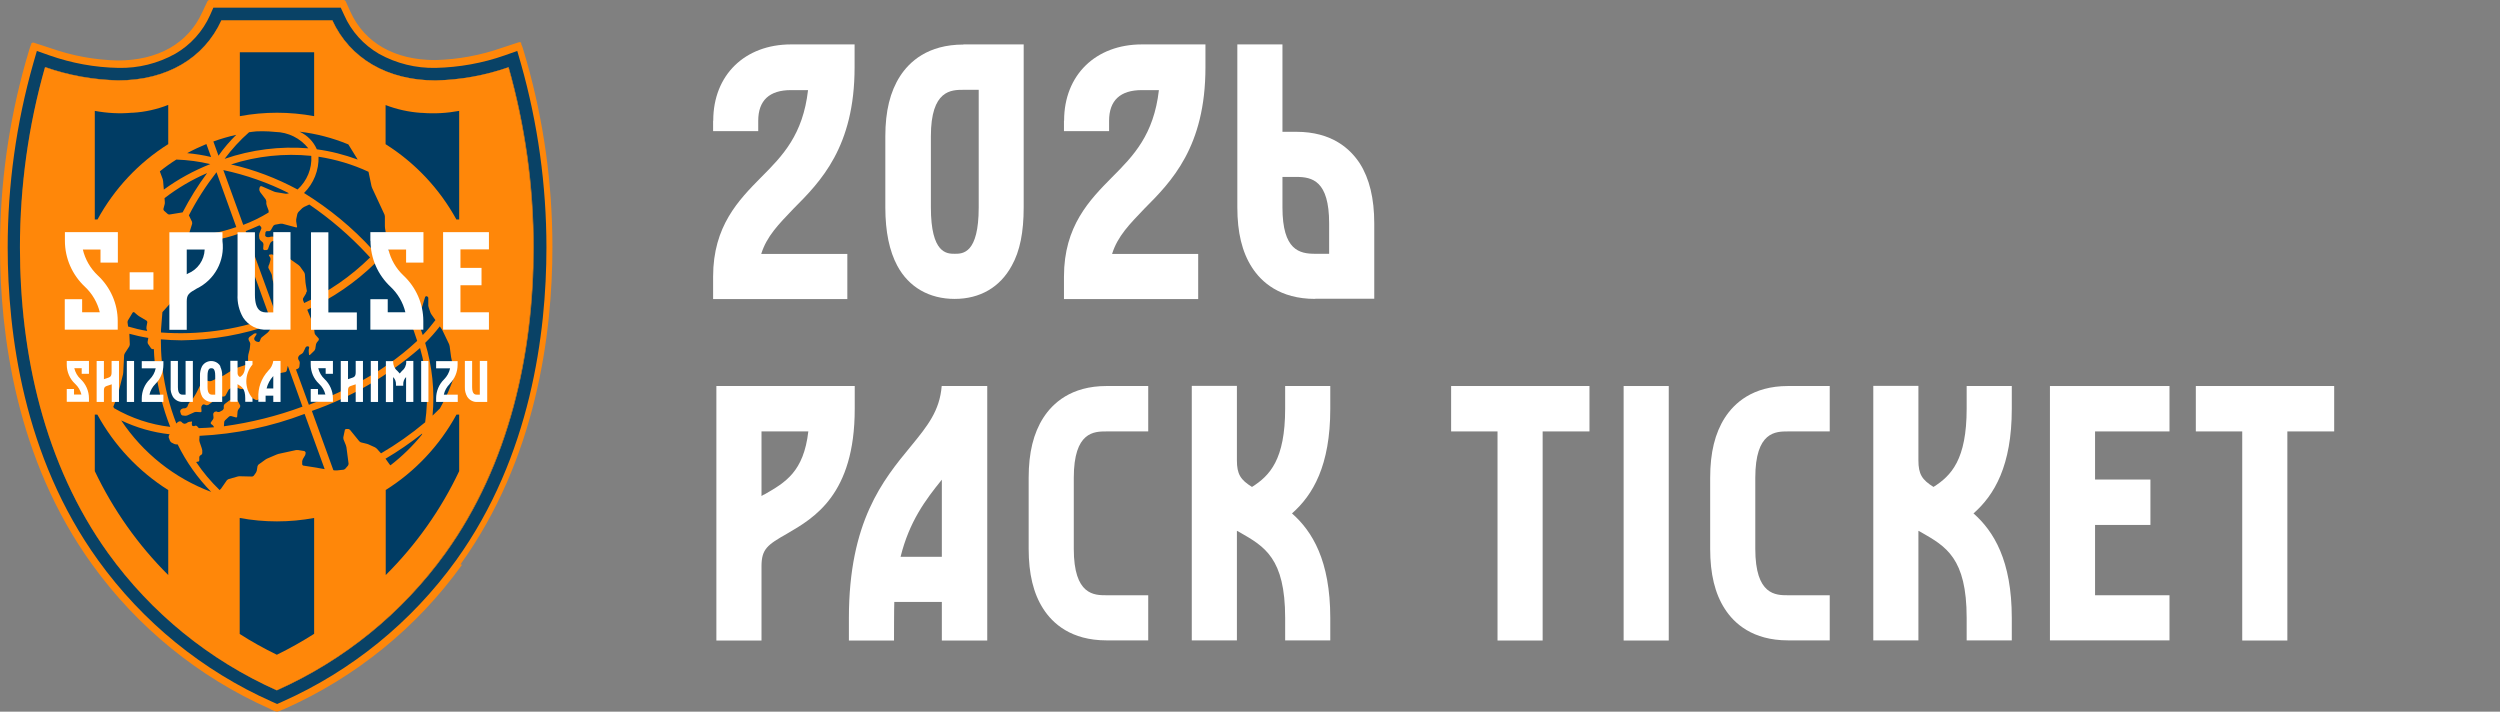 <?xml version="1.0" encoding="UTF-8"?>
<svg id="_レイヤー_1" data-name="レイヤー 1" xmlns="http://www.w3.org/2000/svg" xmlns:xlink="http://www.w3.org/1999/xlink" viewBox="0 0 175.64 50">
  <rect x="0" y="0" width="175.64" height="50" fill="#808080" stroke="none"/>
  <defs>
    <style>
      .cls-1 {
        fill: none;
      }

      .cls-2 {
        fill: #003c64;
      }

      .cls-3 {
        fill: #ff8709;
      }

      .cls-4 {
        fill: #fff;
      }

      .cls-5 {
        clip-path: url(#clippath);
      }

      .cls-6 {
        fill: #094266;
      }
    </style>
    <clipPath id="clippath">
      <rect class="cls-1" y="0" width="38.91" height="50"/>
    </clipPath>
  </defs>
  <g id="_グループ_6" data-name="グループ 6">
    <g id="_グループ_5" data-name="グループ 5">
      <g id="_グループ_2" data-name="グループ 2">
        <g class="cls-5">
          <g id="_グループ_1" data-name="グループ 1">
            <path id="_パス_1" data-name="パス 1" class="cls-3" d="M32.46,39.68c-3.17,4.41-7.46,7.89-12.42,10.1l-.06.03-.06.03h-.03s-.03.02-.03.02h-.03s-.02.02-.02.02h-.02s-.02.02-.02.02h-.02s-.02.02-.02.02h-.02s-.02.01-.02.01h-.02s-.02.01-.02.01h-.01s-.01.01-.01.01h-.02s-.02.02-.02.02h-.02s-.02,0-.02,0h-.01l-.02.02s-.06,0-.08,0h-.02s-.01,0-.01,0h-.02s-.02-.01-.02-.01h-.02s-.02-.02-.02-.02h-.01s-.01-.01-.01-.01h-.02s-.02-.01-.02-.01h-.02s-.02-.01-.02-.01h-.02s-.02-.02-.02-.02h-.02s-.02-.02-.02-.02h-.02s-.03-.02-.03-.02h-.03s-.03-.03-.03-.03l-.06-.03-.06-.03c-4.96-2.21-9.25-5.69-12.43-10.1C1.12,32.27,0,23.46,0,17.38c0-4.41.61-8.81,1.81-13.05l.24-.82.06-.19.03-.08.03-.07v-.03s.03-.03.03-.03h0s0-.02,0-.02h0s0-.02,0-.02h0s0-.02,0-.02h0c.05-.05.11-.07.18-.05l1.19.39c1.51.53,3.09.82,4.69.86,2.84,0,4.96-1.2,5.95-3.39l.36-.76c.03-.06.09-.1.16-.1h9.4c.07,0,.13.04.16.1l.33.73c1,2.19,3.11,3.39,5.95,3.39,1.6-.04,3.18-.33,4.69-.86l1.19-.39c.06-.02.13,0,.17.04h0v.02h0s0,.02,0,.02h0s0,.02,0,.02h0s.01.04.01.04v.03s.04.07.04.07l.03.08.06.19.24.82c1.21,4.25,1.81,8.64,1.81,13.05,0,6.08-1.12,14.88-6.46,22.3"/>
            <path id="_パス_2" data-name="パス 2" class="cls-2" d="M35.74,4.72c-1.65.58-3.39.89-5.14.93-3.4,0-6.03-1.56-7.25-4.22h-7.8c-1.22,2.67-3.84,4.22-7.25,4.22-1.75-.04-3.48-.35-5.14-.93-1.17,4.12-1.76,8.38-1.76,12.67,0,7.44,1.7,15.22,6.19,21.47,3.03,4.21,7.12,7.53,11.85,9.64,4.73-2.11,8.82-5.43,11.84-9.64,4.49-6.24,6.19-14.03,6.19-21.47,0-4.28-.59-8.55-1.75-12.67"/>
            <path id="_パス_3" data-name="パス 3" class="cls-6" d="M23.35,1.42c1.22,2.67,3.85,4.23,7.25,4.23,1.75-.04,3.48-.35,5.14-.93,1.17,4.12,1.76,8.38,1.76,12.67,0,7.44-1.7,15.22-6.19,21.47-3.03,4.21-7.12,7.53-11.85,9.64-4.73-2.11-8.82-5.43-11.85-9.64C3.11,32.61,1.42,24.82,1.42,17.38c0-4.28.59-8.55,1.76-12.67,1.65.58,3.39.89,5.14.93,3.4,0,6.03-1.56,7.25-4.22h7.8ZM23.92.54h-8.93l-.23.52c-.51,1.14-1.36,2.09-2.45,2.72-1.22.68-2.59,1.02-3.99.99-1.65-.03-3.29-.33-4.85-.88l-.88-.31-.26.9c-1.19,4.2-1.79,8.54-1.79,12.91,0,6,1.1,14.69,6.36,21.98,3.12,4.33,7.33,7.76,12.21,9.93l.36.16.36-.16c4.88-2.17,9.09-5.6,12.21-9.93,5.25-7.3,6.35-15.98,6.35-21.98,0-4.36-.6-8.71-1.79-12.91l-.26-.9-.88.31c-1.56.55-3.2.84-4.85.88-1.39.03-2.77-.31-3.99-.99-1.08-.63-1.94-1.58-2.44-2.72l-.24-.52Z"/>
            <path id="_パス_4" data-name="パス 4" class="cls-2" d="M16.85,8.16V3.67h5.22v4.49c-1.73-.32-3.49-.32-5.22,0M32.07,15.42h.19v-7.63c-.86.16-1.73.21-2.6.14h-.08c-.85-.06-1.69-.24-2.49-.55v2.75c2.08,1.31,3.8,3.14,4.98,5.3M11.82,10.12v-2.75c-.79.31-1.63.5-2.48.55h-.08c-.87.08-1.74.03-2.6-.13v7.63h.19c1.18-2.16,2.89-3.99,4.98-5.3M19.45,36.63h0c-.87,0-1.75-.08-2.61-.24v8.15c.84.54,1.71,1.02,2.61,1.46.9-.44,1.77-.93,2.62-1.47v-8.14c-.86.16-1.73.24-2.61.24M6.85,29.13h-.19v3.97c1.29,2.71,3.03,5.18,5.16,7.3v-5.97c-2.08-1.31-3.8-3.14-4.98-5.3M27.1,34.43v5.97c2.13-2.12,3.88-4.59,5.16-7.3v-3.97h-.19c-1.18,2.16-2.89,3.99-4.98,5.3"/>
            <path id="_パス_5" data-name="パス 5" class="cls-3" d="M35.74,4.72c-1.65.58-3.39.89-5.14.93-3.4,0-6.03-1.56-7.25-4.22h-7.8c-1.22,2.67-3.84,4.22-7.25,4.22-1.75-.04-3.48-.35-5.14-.93-1.17,4.12-1.76,8.38-1.76,12.67,0,7.44,1.7,15.22,6.19,21.47,3.03,4.21,7.12,7.53,11.85,9.64,4.73-2.11,8.82-5.43,11.84-9.64,4.49-6.24,6.19-14.03,6.19-21.47,0-4.28-.59-8.55-1.75-12.67M29.83,29.7c-.96.8-1.98,1.52-3.06,2.15l-.3-.33s-.08-.07-.12-.09l-.44-.2s-.09-.04-.14-.05l-.41-.1s-.09-.04-.12-.08l-.65-.8s-.08-.06-.12-.06h-.15s-.08.02-.09.06l-.11.52s0,.1.01.14l.17.42s.03.1.04.15l.15,1.15s-.01.09-.04.13l-.2.23s-.08.06-.12.06l-.46.05s-.1,0-.15,0l-.1-.02-1.51-4.16c2.79-.97,5.37-2.48,7.6-4.42.49,1.69.61,3.47.36,5.22M13.39,29.63h-.06s-.1.02-.14.04l-.06.05s-.09.05-.14.05h-.04s-.09-.02-.12-.05l-.09-.09s-.08-.04-.12-.03l-.09.03s-.08.05-.11.09l-.03.04c-.48-1.24-.81-2.53-.97-3.85l-.49.07c.18,1.38.52,2.72,1.03,4.01-1.39-.16-2.73-.61-3.94-1.31l-.06-.1.27-.7s.03-.09.05-.14l.36-1.43s.02-.1.02-.15l.06-1.2s.02-.1.05-.14l.31-.48s.04-.09.04-.14l-.03-.66s0-.06,0-.09c.44.12.88.22,1.33.29l-.05.28s0,.1.03.14l.22.32s.07.06.12.05h.07c.01.29.03.6.06.91l.5-.05c-.05-.51-.07-1.03-.07-1.55.47.04.95.07,1.45.07,2.18-.02,4.34-.4,6.39-1.13l.03.1-.28.39s-.06.08-.1.11l-.4.32s-.07.07-.08.12l-.06.16s-.06.06-.1.05l-.15-.04s-.08-.05-.11-.09l-.02-.04s-.02-.09,0-.13l.15-.24s.01-.06-.01-.07c0,0,0,0,0,0,0,0-.01,0-.02,0-.05,0-.09,0-.14.02l-.33.24s-.06.07-.06.12h0c0,.06.01.11.04.15l.05.09s.04.09.03.14l-.02.22s-.01.1-.02.15l-.09.35s-.02.1-.02.15v.27s-.01.1-.03.14l-.04.09s-.06.07-.11.09l-.66.22s-.09.04-.14.06l-.71.44s-.09.05-.13.07l-.77.34s-.09.02-.14.01l-.18-.04s-.09,0-.13.03l-.27.25s-.07.07-.09.12l-.2.4s-.05.09-.07.13l-.18.29s-.06.08-.09.12l-.17.18s-.06.08-.08.12l-.07.18s-.06.08-.1.1c-.05.02-.09.03-.14.03h-.05s-.09.02-.13.05l-.06.06s-.04.08-.03.12l.06.19s.05.07.1.08l.19.02s.1,0,.14-.02l.51-.23s.09-.03.14-.02l.29.02s.07-.02.07-.06h0s-.02-.25-.02-.25c0-.05.01-.1.04-.14l.04-.06s.07-.05.11-.04l.17.06s.09,0,.13-.02l.75-.54s.09-.04.14-.05h.22s.09-.04.11-.08l.21-.39s.06-.07.11-.09l.25-.1s.1-.01.14,0l.31.12s.1.02.15.01l.13-.02s.1-.01.15-.01c.04,0,.07.03.07.07v.03s0,.1.03.14l.12.27s.06.08.1.1l.35.19s.09.02.13,0l.25-.17s.07-.07.08-.11l.22-.83s.03-.09.05-.14l.24-.49s.06-.07.11-.08l.49-.05c.05,0,.1-.01.15-.02l.36-.07s.08-.04.09-.09l.08-.35,1.03,2.87c-1.78.66-3.63,1.12-5.52,1.38l.02-.29c0-.05.03-.1.06-.13l.29-.27s.09-.04.13-.03l.35.1s.07,0,.08-.04c0,0,0,0,0,0,0,0,0-.01,0-.02l.03-.35c0-.05.03-.1.05-.14l.12-.17s.03-.09.01-.13l-.17-.33s-.07-.07-.11-.07h-.33c-.05,0-.1.02-.14.05l-.34.26s-.06.08-.06.13v.18s-.04.09-.08.12l-.22.12s-.1.02-.14,0l-.06-.03s-.09,0-.13.02l-.06.05s-.06.08-.05.13l.02.22c0,.05-.01.1-.04.14l-.15.21s-.02.08.02.11l.12.09s.07.08.08.12v.02c-.36.03-.71.05-1.06.06l-.14-.15s-.08-.04-.12-.02l-.07.03s-.09,0-.12-.02h-.01s-.04-.1-.04-.14l.02-.11s-.02-.07-.05-.07h0M17.51,9.29c.17-.02.33-.05.5-.06.15,0,.29-.01.43-.01.3,0,.61.02.91.05.9.02,1.75.44,2.31,1.15-1.99-.16-3.99.09-5.88.74.51-.68,1.08-1.31,1.72-1.87M22.38,11.01c1.21.19,2.4.54,3.51,1.06l.21,1.01s.03.1.05.14l.86,1.85s.03.09.03.14v.67c0,.05,0,.1.01.15l.11.66c-.24.37-.5.73-.79,1.06-.06-.07-.13-.14-.19-.2-1.41-1.55-3.04-2.89-4.82-3.99.68-.67,1.05-1.6,1.02-2.56M21.57,20.5l-.09-.53s-.01-.11-.02-.15l-.04-.55s-.02-.1-.05-.14l-.3-.42s-.07-.07-.11-.1l-.54-.38s-.07-.07-.1-.11l-.44-.72s-.07-.06-.11-.06h-.27s-.07.03-.07.07h0s0,.23,0,.23c0,.03.02.05.04.05,0,0,0,0,0,0,.01,0,.02,0,.03,0l.18-.08s.07,0,.08.03c0,0,0,0,0,0h0s.06.27.06.27c0,.04-.01.08-.05.1l-.24.1s-.09,0-.12-.02l-.2-.17s-.08-.05-.13-.05l-.15.02s-.04.02-.04.04c0,0,0,0,0,0,0,.01,0,.02.01.03l.09.14s.03.09.02.14l-.08.29s-.03.09-.06.14v.02s-.03.09-.01.14l.21.41s.04.09.04.14l.02.17s.02.1.03.15l.08.23s.05.08.1.09l.18.06s.07.05.08.1l.04.47s0,.1,0,.15l-.06.52s0,.11,0,.15v.34s-.02.1-.04.14l-.13.19-2.15-5.9c.33-.13.66-.27.97-.41l.11.11s.04.08.02.12l-.14.34s-.02.1-.02.15l.02.2s.03.09.06.12l.18.16s.05.08.05.12l-.02.34s.03.07.07.08h.17s.08-.03.1-.07l.09-.26s.04-.09.06-.14l.05-.08s.07-.07.11-.08l.23-.03s.05-.03.05-.06c0,0,0,0,0,0,0,0,0-.01,0-.02l-.04-.11s-.06-.07-.1-.08l-.15-.02s-.1,0-.15.02l-.06.02s-.1.01-.14,0l-.09-.03s-.07-.06-.06-.1l.02-.21s.04-.07.08-.08h.19s.09-.03.11-.07l.17-.3s.07-.07.11-.08l.38-.07s.1,0,.15,0l.97.26s.05,0,.06-.02c0-.01,0-.02,0-.03l-.06-.37s0-.1,0-.15l.08-.38s.04-.09.07-.13l.28-.28s.08-.06.12-.08l.37-.17c1.48,1.01,2.84,2.18,4.06,3.49.07.07.14.15.21.23-1.35,1.33-2.91,2.41-4.63,3.2l-.08-.2s-.01-.08,0-.12l.21-.35s.03-.09.03-.14M11.58,14.2l-.02-.28c.92-.71,1.93-1.3,2.99-1.76-.65.87-1.22,1.8-1.72,2.76l-.92.15s-.09,0-.13-.04l-.26-.23s-.05-.08-.04-.12l.09-.34s.02-.1.01-.15M12.03,21.25s.05-.08.06-.13l.05-.55c0-.05,0-.1.02-.15l.16-.88s.02-.11.02-.15l.2-1.88s.03-.09.06-.13l.3-.31c.08,0,.15,0,.23,0,1.25-.02,2.5-.24,3.68-.66l2.15,5.92c-2.45.87-5.06,1.22-7.65,1.03,0-.06,0-.12,0-.18.03-.43.06-.84.1-1.25l.61-.68ZM20.9,13.31c-1.47-.79-3.04-1.39-4.67-1.76,1.82-.59,3.74-.79,5.64-.6.06.89-.3,1.76-.96,2.36M20.31,13.57l-.1.03s-.1.02-.15.01l-.67-.11s-.1-.02-.14-.04l-.88-.38s-.08,0-.1.03c0,0,0,0,0,0h0s-.03.07-.03.07c-.02.05-.02.1-.02.15v.03s.03.09.06.14l.38.5s.04.09.05.14v.18s.02.1.04.15l.12.32s.01.1,0,.14h0c-.57.35-1.17.64-1.78.87l-1.4-3.85c1.6.34,3.16.89,4.62,1.63M16.61,15.95c-1.09.38-2.23.6-3.38.63l.27-.86s0-.1-.01-.14l-.22-.45c.55-1.07,1.2-2.08,1.94-3.03l1.39,3.85ZM11.51,13.32l-.05-.59s-.02-.1-.03-.15l-.2-.54c.37-.3.76-.58,1.16-.83.8.03,1.6.13,2.38.32-1.16.46-2.26,1.06-3.26,1.79M10.3,23.12l.04.13c-.45-.07-.9-.18-1.34-.31l-.04-.29s0-.1.03-.14l.33-.55s.05-.04.08-.03c0,0,0,0,0,0h.02s.22.19.22.19c.04.03.08.06.12.09l.54.32s.06.07.05.11l-.06.33s0,.1,0,.15M13.92,32.44s.08-.04.08-.09v-.25s.04-.09.08-.11l.07-.04s.06-.07.06-.11v-.21s-.03-.1-.04-.15l-.14-.41s-.03-.1-.03-.15l.02-.3c2.53-.12,5.02-.64,7.38-1.54l1.41,3.88-.4-.07-.15-.03-.96-.15s-.07-.04-.07-.09v-.23s.03-.1.05-.14l.16-.27s.03-.09.03-.14v-.06s-.05-.08-.09-.09l-.43-.07s-.1,0-.15,0l-1.24.27s-.1.03-.14.05l-.63.27s-.09.04-.13.07l-.5.36s-.06.07-.07.12l-.05.31s-.03.09-.06.14l-.15.21s-.07.06-.12.06l-.87-.02s-.1,0-.15.02l-.63.18s-.09.04-.12.08l-.41.59s-.06.07-.1.1c-.62-.6-1.17-1.25-1.65-1.97l.13-.03ZM29.25,22.34l-.46.19c.2.47.37.94.52,1.42-1.29,1.2-2.75,2.22-4.32,3.02v-.05l-.63.22v.16c-.83.41-1.72.79-2.66,1.14l-.91-2.49h.04s.09-.04.13-.07c.04-.03.06-.07.07-.11l.03-.26s0-.1-.03-.14l-.07-.12s-.03-.09-.01-.14l.02-.06s.05-.08.09-.11l.15-.09s.08-.06.1-.11l.17-.35s.06-.06.11-.06h.07s.07.05.06.09h0l-.03.15s0,.1,0,.15l.02.2s.03.05.06.02l.31-.3s.06-.08.07-.13l.05-.32s.03-.09.06-.13l.13-.16s.02-.08,0-.12l-.24-.27s-.05-.08-.05-.13l-.05-.44s-.02-.1-.04-.15l-.4-.97-.02-.06c1.77-.81,3.39-1.92,4.78-3.28.13.15.26.31.38.47l.4-.3c-.14-.18-.29-.36-.43-.54.21-.24.4-.48.58-.72v.02s.01.1.01.15v.81s.01.1.03.14l.56.85s.06.08.1.11l.73.6s.07.07.09.12l.73,1.51s.04.04.06,0l.26-.84s.05-.06.09-.05c0,0,0,0,0,0l.06.02s.07.05.07.1v.56s.02.1.04.15l.11.32s.04.09.07.13l.28.4c-.28.37-.57.72-.89,1.05-.13-.4-.28-.81-.45-1.21M24.47,10.14l.66,1.07c-.93-.34-1.89-.59-2.87-.72-.24-.55-.67-.99-1.22-1.24,1.18.14,2.33.44,3.42.89M16.61,9.46c-.46.45-.89.95-1.26,1.48l-.36-1c.53-.19,1.07-.35,1.62-.47M14.5,10.12l.33.91c-.55-.13-1.12-.22-1.68-.27.44-.24.89-.45,1.35-.64M8.52,29.54c1.07.51,2.22.84,3.4.97l-.05.08s-.03.09-.02.13l.09.25s.05.08.09.11l.19.1s.09.04.14.04h.12c.61,1.24,1.4,2.36,2.36,3.34-2.59-.97-4.8-2.73-6.33-5.03M27.43,32.69l-.04-.04s-.07-.09-.09-.12l-.19-.27-.03-.03c.9-.53,1.76-1.12,2.58-1.77,0,.03-.01.05-.02.08-.65.8-1.4,1.53-2.22,2.16M30.89,28.71c-.16.16-.33.32-.5.49.16-1.72-.02-3.46-.52-5.11.37-.36.71-.75,1.03-1.16l.11.16s.05.08.08.13l.46.96s.03.09.04.14l.08.61s.02.11.02.15l.26,1.24c-.27.83-.62,1.63-1.05,2.39"/>
            <path id="_パス_6" data-name="パス 6" class="cls-2" d="M16.85,8.16V3.67h5.22v4.49c-1.73-.32-3.49-.32-5.22,0M32.07,15.42h.19v-7.63c-.86.16-1.73.21-2.6.14h-.08c-.85-.06-1.69-.24-2.49-.55v2.75c2.08,1.31,3.8,3.14,4.98,5.3M11.82,10.12v-2.75c-.79.31-1.63.5-2.48.55h-.08c-.87.08-1.74.03-2.6-.13v7.63h.19c1.18-2.16,2.89-3.99,4.98-5.3M19.45,36.63h0c-.87,0-1.75-.08-2.61-.24v8.15c.84.54,1.71,1.02,2.61,1.46.9-.44,1.77-.93,2.62-1.47v-8.14c-.86.16-1.73.24-2.61.24M6.85,29.13h-.19v3.97c1.29,2.71,3.03,5.18,5.16,7.3v-5.97c-2.08-1.31-3.8-3.14-4.98-5.3M27.1,34.43v5.97c2.13-2.12,3.88-4.59,5.16-7.3v-3.97h-.19c-1.18,2.16-2.89,3.99-4.98,5.3"/>
            <path id="_パス_7" data-name="パス 7" class="cls-4" d="M26.03,16.92c0,1.22.51,2.39,1.41,3.23.51.48.88,1.11,1.04,1.79h-1.24v-.92h-1.22v2.14h3.72v-.61c0-1.21-.51-2.37-1.4-3.2-.52-.49-.89-1.13-1.05-1.82h1.24v.92h1.22v-2.14h-3.73v.61Z"/>
            <path id="_パス_8" data-name="パス 8" class="cls-4" d="M34.35,17.53v-1.22h-3.22v6.85h3.22v-1.22h-2v-1.9h1.48v-1.22h-1.48v-1.3h2Z"/>
            <path id="_パス_9" data-name="パス 9" class="cls-4" d="M4.56,16.92c0,1.22.51,2.39,1.41,3.23.51.48.88,1.11,1.04,1.79h-1.24v-.92h-1.22v2.14h3.72v-.61c0-1.21-.51-2.37-1.4-3.2-.52-.49-.89-1.13-1.05-1.82h1.24v.92h1.22v-2.14h-3.72v.61Z"/>
            <rect id="_長方形_1" data-name="長方形 1" class="cls-4" x="9.11" y="19.13" width="1.67" height="1.22"/>
            <path id="_パス_10" data-name="パス 10" class="cls-4" d="M23.07,16.32h-1.22v6.85h3.22v-1.22h-2v-5.63Z"/>
            <path id="_パス_11" data-name="パス 11" class="cls-4" d="M19.2,21.95h-.41c-.33,0-.88,0-.88-1.25v-4.38h-1.22v4.38c-.03.56.11,1.13.39,1.61.37.57,1.03.9,1.71.85h1.62v-6.85h-1.21v5.63Z"/>
            <path id="_パス_12" data-name="パス 12" class="cls-4" d="M11.9,16.32v6.85h1.22v-2c0-.47.15-.58.69-.89,1.27-.61,2-1.96,1.82-3.35v-.61h-3.72ZM13.2,19.22l-.08.05v-1.74h1.26c-.03.75-.49,1.41-1.18,1.69"/>
            <path id="_パス_13" data-name="パス 13" class="cls-4" d="M19.71,25.36h-.51c-.04.26-.16.5-.35.68-.49.53-.74,1.22-.7,1.94v.25h.51v-.43h.54v.44h.51v-2.88h0ZM19.2,27.29h-.47c.08-.32.24-.62.47-.87v.87Z"/>
            <path id="_パス_14" data-name="パス 14" class="cls-4" d="M17.23,25.36h.51v.25c-.58.68-.58,1.68,0,2.37v.25h-.51v-.25c0-.67-.24-.81-.51-.97l-.03-.02v1.24h-.51v-2.88h.51v.84c-.01.13.06.25.17.3.2-.13.37-.31.37-.89v-.26Z"/>
            <rect id="_長方形_2" data-name="長方形 2" class="cls-4" x="8.91" y="25.36" width=".51" height="2.88"/>
            <path id="_パス_15" data-name="パス 15" class="cls-4" d="M7.85,25.36h.51v2.88h-.51v-1.24c-.07.03-.14.05-.21.07-.25.08-.34.1-.34.38v.79h-.51v-2.88h.51v1.28c.07-.03.13-.05.18-.06.25-.08.36-.11.36-.43v-.79h0Z"/>
            <path id="_パス_16" data-name="パス 16" class="cls-4" d="M4.69,25.36h1.56v.9h-.51v-.39h-.52c.07.29.22.56.44.76.37.35.59.84.59,1.35v.25h-1.56v-.9h.51v.39h.52c-.07-.29-.22-.55-.44-.75-.38-.35-.59-.84-.59-1.36v-.25Z"/>
            <path id="_パス_17" data-name="パス 17" class="cls-4" d="M13.04,25.36h.51v2.88h-.68c-.29.02-.56-.12-.72-.36-.12-.21-.18-.44-.16-.68v-1.84h.51v1.84c0,.53.23.53.37.53h.17v-2.37Z"/>
            <path id="_パス_18" data-name="パス 18" class="cls-4" d="M15.49,25.74c-.2-.36-.66-.48-1.02-.28-.12.07-.21.16-.28.28-.1.21-.15.43-.14.66v.8c-.01.24.05.47.16.68.16.24.43.38.72.36h.68v-1.83c.01-.23-.04-.46-.14-.66M15.12,27.73h-.17c-.14,0-.37,0-.37-.53v-.8c0-.53.18-.53.27-.53s.27,0,.27.53v1.33Z"/>
            <path id="_パス_19" data-name="パス 19" class="cls-4" d="M10.92,26.97c-.21.21-.36.47-.42.76h.98v.51h-1.52v-.25c0-.5.2-.99.56-1.34.21-.21.36-.48.42-.77h-.98v-.51h1.52v.25c0,.51-.2,1-.56,1.35"/>
            <rect id="_長方形_3" data-name="長方形 3" class="cls-4" x="26.05" y="25.36" width=".51" height="2.88"/>
            <path id="_パス_20" data-name="パス 20" class="cls-4" d="M24.99,25.36h.51v2.88h-.51v-1.24c-.07.03-.14.05-.21.07-.25.08-.33.1-.33.38v.79h-.51v-2.88h.51v1.28c.07-.03.13-.05.18-.06.25-.08.36-.11.36-.43v-.79h0Z"/>
            <path id="_パス_21" data-name="パス 21" class="cls-4" d="M21.83,25.36h1.56v.9h-.51v-.39h-.52c.07.29.22.56.44.76.37.35.59.84.59,1.35v.25h-1.56v-.9h.51v.39h.52c-.07-.29-.22-.55-.44-.75-.38-.35-.59-.84-.59-1.36v-.25Z"/>
            <rect id="_長方形_4" data-name="長方形 4" class="cls-4" x="29.59" y="25.36" width=".51" height="2.88"/>
            <path id="_パス_22" data-name="パス 22" class="cls-4" d="M33.72,25.36h.51v2.88h-.68c-.29.02-.56-.12-.72-.36-.12-.21-.18-.44-.17-.68v-1.84h.51v1.84c0,.53.23.53.37.53h.17v-2.37Z"/>
            <path id="_パス_23" data-name="パス 23" class="cls-4" d="M31.6,26.97c-.21.21-.36.47-.42.76h.98v.51h-1.52v-.25c0-.5.2-.99.56-1.34.21-.21.36-.48.42-.77h-.98v-.51h1.51v.25c0,.51-.2,1-.56,1.35"/>
            <path id="_パス_24" data-name="パス 24" class="cls-4" d="M28.53,25.36h.51v2.88h-.51v-1.75c-.14.14-.21.33-.2.53v.08h-.51v-.08c.01-.2-.06-.39-.2-.53v1.76h-.51v-2.88h.51v.04c0,.25.1.49.29.64.05.06.11.12.17.19.06-.07.11-.13.17-.19.19-.15.3-.39.29-.63v-.06Z"/>
          </g>
        </g>
      </g>
      <g id="_グループ_4" data-name="グループ 4">
        <g id="_グループ_3" data-name="グループ 3">
          <g>
            <path class="cls-4" d="M50.11,8.47c0-3.19,2.21-5.35,5.47-5.35h4.46v1.61c0,5.59-2.38,8.02-4.3,9.94-1.03,1.08-1.87,1.92-2.26,3.17h6.05v3.17h-9.43v-1.58c0-3.55,1.8-5.38,3.38-6.98,1.51-1.51,2.93-2.98,3.29-6.12h-1.2c-1.51,0-2.3.72-2.3,2.16v.72h-3.17v-.72Z"/>
            <path class="cls-4" d="M67.7,3.12h4.22v11.45c0,1.73-.26,3.07-.84,4.1-.82,1.51-2.23,2.33-4.01,2.33s-3.22-.82-4.03-2.33c-.55-1.03-.84-2.38-.84-4.1v-4.99c0-1.78.34-3.14,1.03-4.22.65-1.01,1.94-2.23,4.46-2.23ZM65.4,14.57c0,3.26,1.13,3.26,1.68,3.26s1.68,0,1.68-3.26V6.31h-1.06c-.86,0-2.3,0-2.3,3.26v4.99Z"/>
            <path class="cls-4" d="M74.76,8.47c0-3.19,2.21-5.35,5.47-5.35h4.46v1.61c0,5.59-2.38,8.02-4.3,9.94-1.03,1.08-1.87,1.92-2.26,3.17h6.05v3.17h-9.43v-1.58c0-3.55,1.8-5.38,3.38-6.98,1.51-1.51,2.93-2.98,3.29-6.12h-1.2c-1.51,0-2.3.72-2.3,2.16v.72h-3.17v-.72Z"/>
            <path class="cls-4" d="M92.4,21c-2.5,0-3.79-1.2-4.44-2.21-.7-1.08-1.03-2.47-1.03-4.22V3.12h3.17v6.14h.98c2.5,0,3.79,1.2,4.46,2.23.67,1.06,1.01,2.45,1.01,4.2v5.3h-4.15ZM90.1,12.43v2.14c0,3.02,1.2,3.26,2.3,3.26h.98v-2.14c0-3-1.2-3.26-2.3-3.26h-.98Z"/>
            <path class="cls-4" d="M50.33,45v-17.88h9.72v1.61c0,6.02-2.86,7.66-4.75,8.76-1.39.79-1.8,1.08-1.8,2.3v5.21h-3.17ZM53.5,30.31v4.54c.07-.05.14-.1.22-.12,1.46-.84,2.74-1.58,3.07-4.42h-3.29Z"/>
            <path class="cls-4" d="M69.36,27.12v17.88h-3.19v-2.71h-3.34c-.02.36-.02,2.71-.02,2.71h-3.17v-1.58c0-6.77,2.4-9.7,4.34-12.05,1.18-1.44,2.04-2.5,2.18-4.25h3.19ZM66.17,39.12v-5.42c-1.15,1.42-2.28,2.93-2.9,5.42h2.9Z"/>
            <path class="cls-4" d="M77.74,27.12h2.93v3.19h-2.93c-.86,0-2.3,0-2.3,3.26v4.99c0,3.26,1.44,3.26,2.3,3.26h2.93v3.17h-2.93c-2.5,0-3.79-1.2-4.44-2.21-.7-1.08-1.03-2.47-1.03-4.22v-4.99c0-1.78.34-3.14,1.03-4.22.65-1.01,1.94-2.23,4.44-2.23Z"/>
            <path class="cls-4" d="M90.29,27.12h3.17v1.61c0,3.98-1.22,6.05-2.69,7.34,1.42,1.25,2.69,3.31,2.69,7.34v1.58h-3.17v-1.58c0-4.2-1.46-5.02-3.17-6l-.22-.12v7.7h-3.17v-17.88h3.17v5.23c0,.98.26,1.37,1.06,1.87,1.25-.79,2.33-1.92,2.33-5.5v-1.61Z"/>
            <path class="cls-4" d="M101.95,27.12h9.72v3.19h-3.29v14.69h-3.17v-14.69h-3.26v-3.19Z"/>
            <path class="cls-4" d="M114.07,45v-17.88h3.17v17.88h-3.17Z"/>
            <path class="cls-4" d="M125.62,27.12h2.93v3.19h-2.93c-.86,0-2.3,0-2.3,3.26v4.99c0,3.26,1.44,3.26,2.3,3.26h2.93v3.17h-2.93c-2.5,0-3.79-1.2-4.44-2.21-.7-1.08-1.03-2.47-1.03-4.22v-4.99c0-1.78.34-3.14,1.03-4.22.65-1.01,1.94-2.23,4.44-2.23Z"/>
            <path class="cls-4" d="M138.17,27.12h3.17v1.61c0,3.98-1.22,6.05-2.69,7.34,1.42,1.25,2.69,3.31,2.69,7.34v1.58h-3.17v-1.58c0-4.2-1.46-5.02-3.17-6l-.22-.12v7.7h-3.17v-17.88h3.17v5.23c0,.98.26,1.37,1.06,1.87,1.25-.79,2.33-1.92,2.33-5.5v-1.61Z"/>
            <path class="cls-4" d="M144.02,45v-17.88h8.4v3.19h-5.23v3.38h3.89v3.19h-3.89v4.94h5.23v3.17h-8.4Z"/>
            <path class="cls-4" d="M154.27,27.12h9.72v3.19h-3.29v14.69h-3.17v-14.69h-3.26v-3.19Z"/>
          </g>
        </g>
      </g>
    </g>
  </g>
</svg>